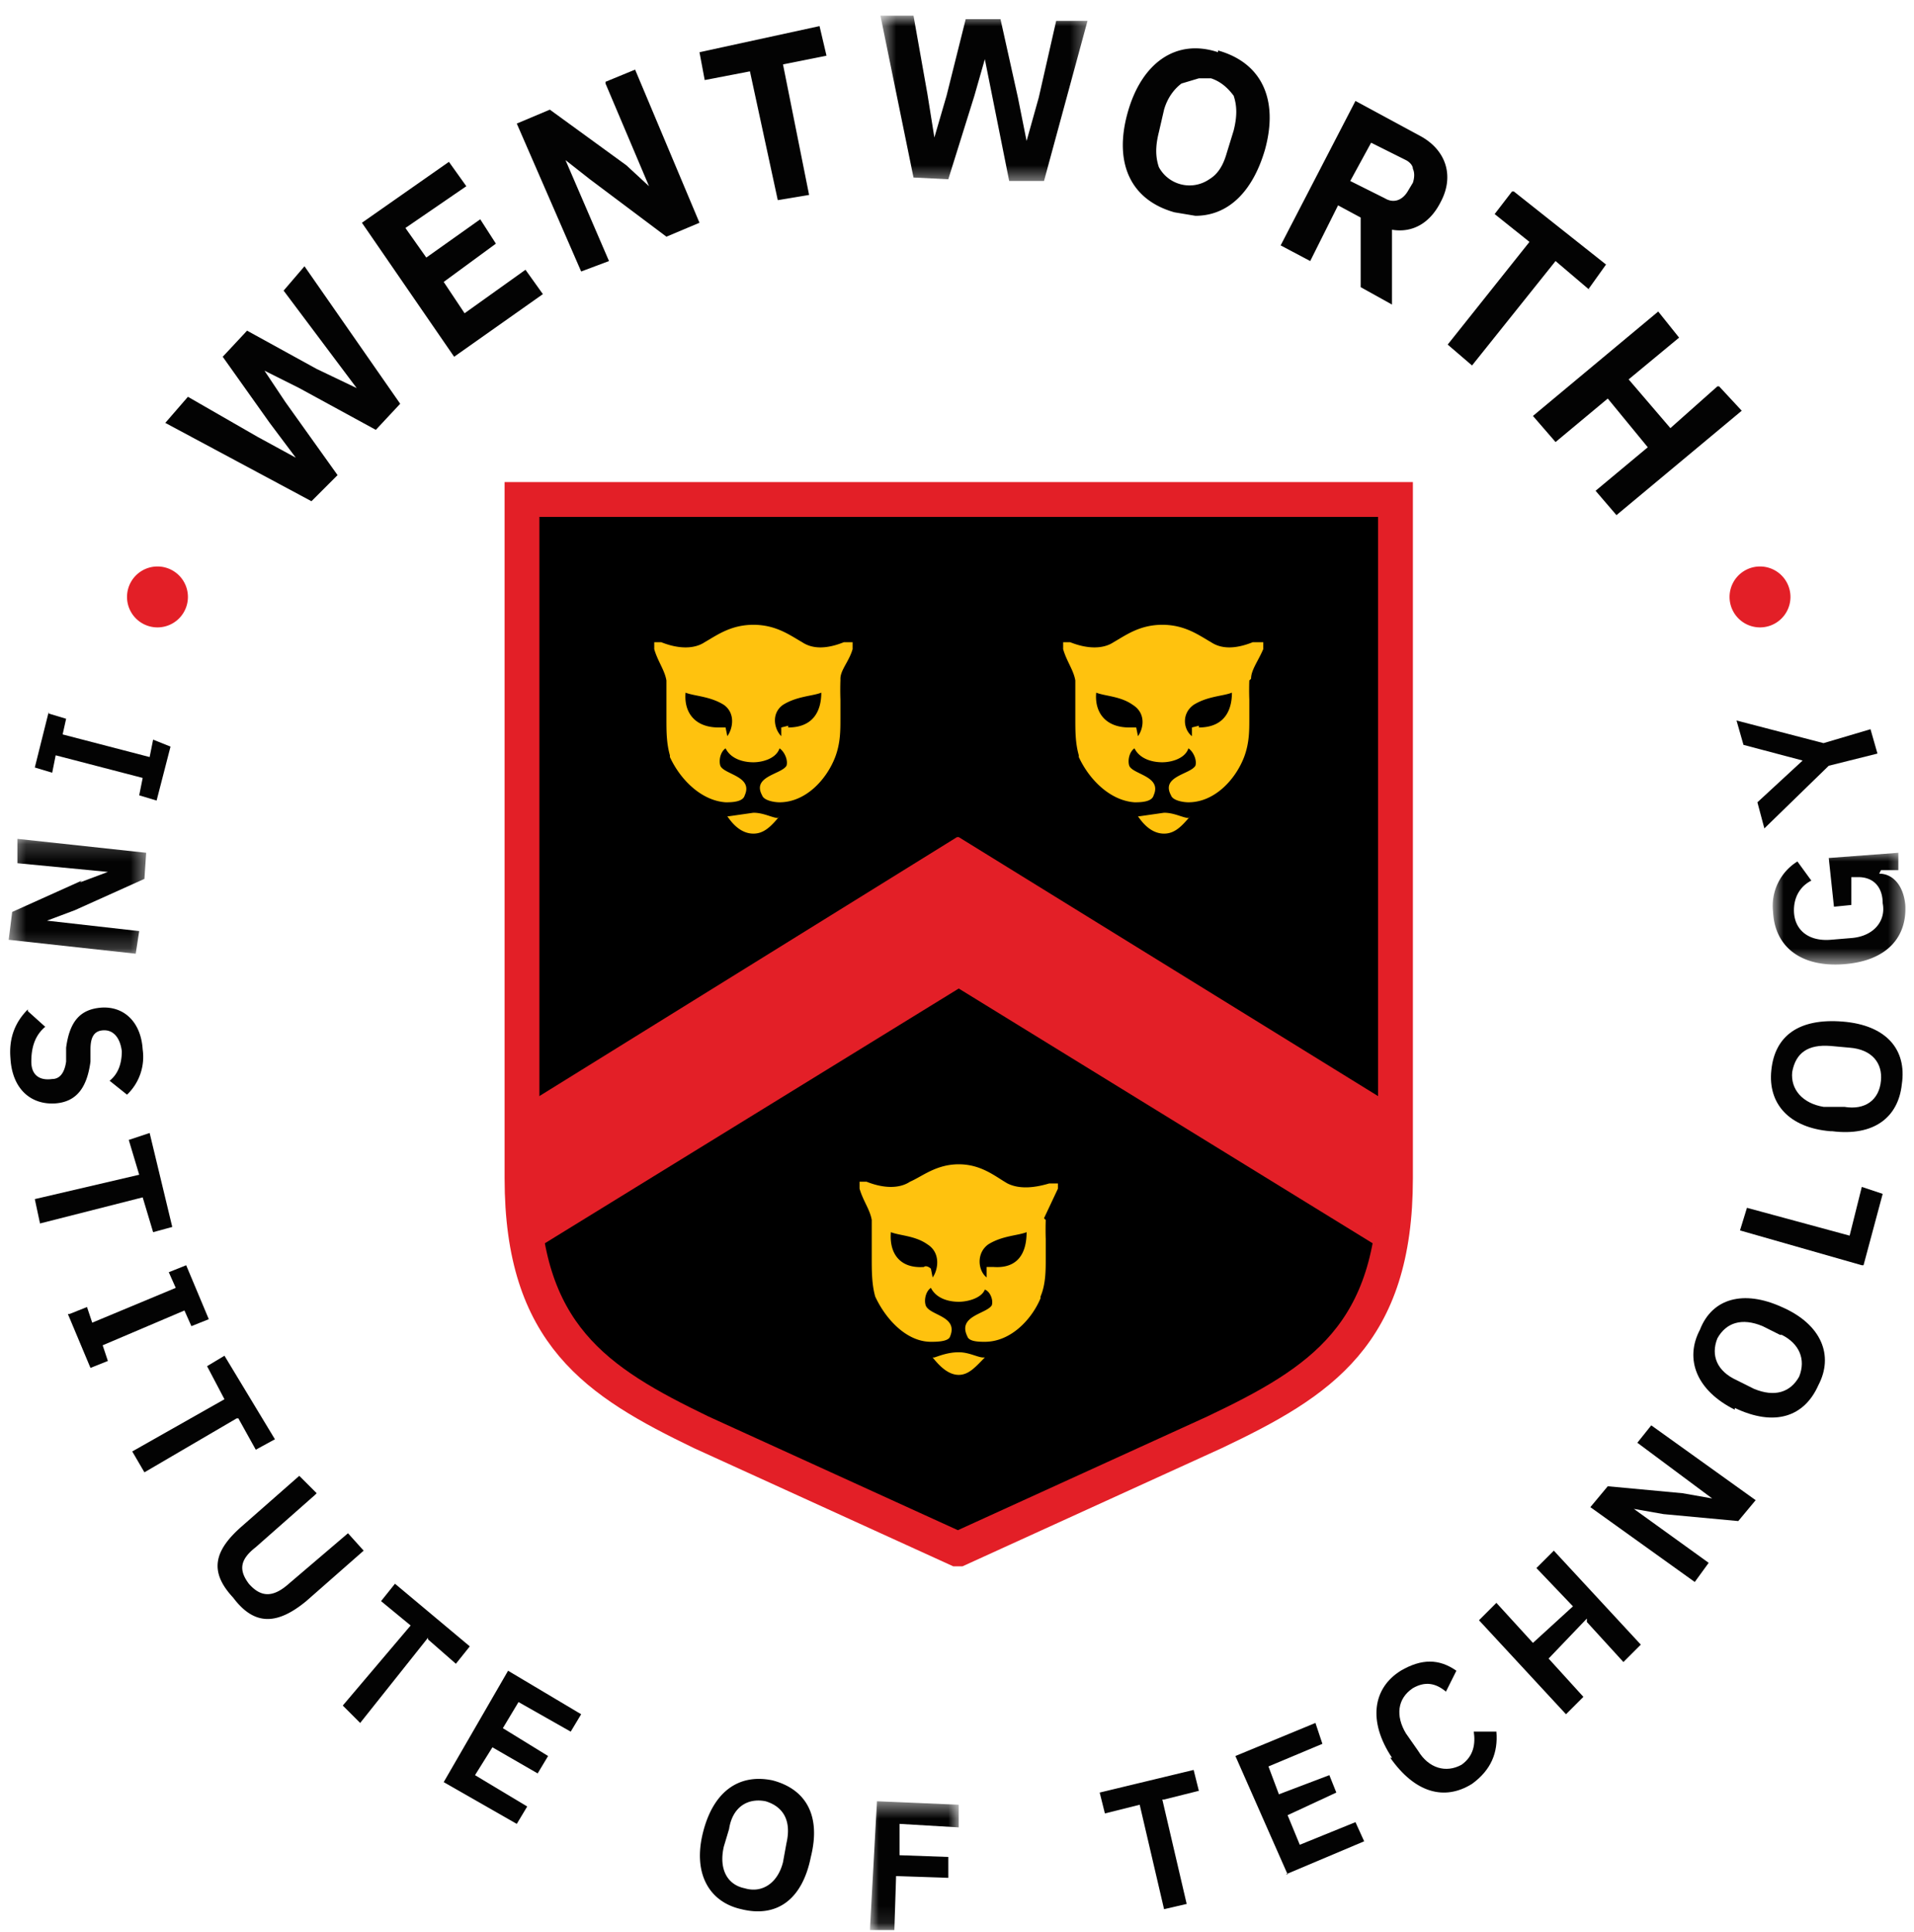 <svg fill="none" xmlns="http://www.w3.org/2000/svg" viewBox="0 0 110 111"><path fill-rule="evenodd" clip-rule="evenodd" d="m55 89-14.7-6.7c-6-2.9-10.3-5.6-10.3-14.6v-39h50.2v39c0 9-4.3 11.7-10.3 14.6L55 89Z" fill="#000"/><path fill-rule="evenodd" clip-rule="evenodd" d="M55 48.1 30 63.6v4c0 1.7.1 3.2.4 4.4l24.7-15.2L79.8 72c.3-1.2.4-2.7.4-4.4v-4L55.1 48.1Z" fill="#E31F27"/><path fill-rule="evenodd" clip-rule="evenodd" d="M68.3 47c-.3 0-.8-.3-1.4-.3l-1.4.2h-.1c.4.6.9 1 1.5 1s1-.4 1.5-1Zm3.6-8c0-.5.4-1 .7-1.7v-.4H72c-1 .4-1.8.4-2.4 0-.7-.4-1.5-1-2.8-1-1.3 0-2.1.6-2.8 1-.6.4-1.5.4-2.5 0h-.4v.4c.2.7.6 1.2.7 1.8v2.2c0 .7 0 1.4.2 2.1v.1c.6 1.3 1.8 2.5 3.2 2.6.3 0 1 0 1.1-.4.5-1.1-1.2-1.2-1.4-1.7-.1-.3 0-.8.3-1 .3.6 1 .8 1.6.8.5 0 1.3-.2 1.5-.8.3.2.5.7.4 1-.3.5-2 .6-1.4 1.7.1.3.7.4 1 .4 1.5 0 2.7-1.3 3.2-2.6.3-.8.3-1.5.3-2.2v-1.1a14.2 14.2 0 0 1 0-1.1Zm-6.5 3.3-.1-.5h-.4c-1.4 0-2-.9-1.9-2 .5.2 1.4.2 2.1.7.8.5.6 1.4.3 1.8Zm3.5-.6-.4.1v.5c-.5-.4-.6-1.3.1-1.8.8-.5 1.7-.5 2.2-.7 0 1.1-.5 2-1.9 2ZM44.7 47c-.3 0-.8-.3-1.4-.3l-1.4.2h-.1c.4.6.9 1 1.5 1s1-.4 1.5-1Zm3.6-8c0-.5.5-1 .7-1.7v-.4h-.5c-1 .4-1.8.4-2.4 0-.7-.4-1.5-1-2.8-1-1.3 0-2.1.6-2.8 1-.6.4-1.5.4-2.5 0h-.4v.4c.2.7.6 1.2.7 1.8v2.2c0 .7 0 1.4.2 2.1v.1c.6 1.3 1.8 2.5 3.2 2.6.3 0 1 0 1.1-.4.5-1.1-1.2-1.2-1.4-1.7-.1-.3 0-.8.3-1 .3.6 1 .8 1.6.8.5 0 1.3-.2 1.5-.8.3.2.5.7.4 1-.3.5-2 .6-1.4 1.7.1.3.7.4 1 .4 1.5 0 2.7-1.3 3.2-2.6.3-.8.3-1.5.3-2.2v-1.1a15.8 15.8 0 0 1 0-1.1Zm-6.5 3.3-.1-.5h-.4c-1.4 0-2-.9-1.9-2 .5.2 1.4.2 2.2.7.7.5.5 1.4.2 1.8Zm3.5-.6-.4.1v.5c-.4-.4-.6-1.3.1-1.8.8-.5 1.7-.5 2.2-.7 0 1.1-.5 2-1.9 2ZM56.5 78c-.3 0-.8-.3-1.4-.3-.6 0-1.1.2-1.4.3h-.1c.4.5.9 1 1.5 1s1-.5 1.5-1Zm3.5-8 .8-1.7V68h-.5c-1 .3-1.8.3-2.4 0-.7-.4-1.5-1.1-2.8-1.1-1.3 0-2.1.7-2.8 1-.6.4-1.5.4-2.5 0h-.4v.4c.2.7.6 1.2.7 1.8v2.2c0 .7 0 1.5.2 2.2.6 1.3 1.8 2.6 3.2 2.6.3 0 1 0 1.1-.3.5-1.2-1.2-1.2-1.4-1.8-.1-.3 0-.8.3-1 .3.6 1 .8 1.6.8.5 0 1.3-.2 1.5-.7.3.1.5.6.4.9-.3.5-2 .6-1.4 1.8.1.3.7.3 1 .3 1.5 0 2.7-1.3 3.2-2.5v-.1c.3-.7.3-1.5.3-2.2v-1.1a15.4 15.4 0 0 1 0-1.1Zm-6.4 3.4-.1-.5c-.1-.1-.3-.2-.4-.1-1.4.1-2-.8-1.9-2 .5.2 1.4.2 2.1.7.8.5.6 1.5.3 1.9Zm3.5-.6h-.4v.6c-.5-.4-.6-1.4.1-1.9.8-.5 1.7-.5 2.2-.7 0 1.2-.5 2.1-1.9 2Z" fill="#FFC20E"/><path clip-rule="evenodd" d="m55 89-14.7-6.7c-6-2.9-10.3-5.6-10.3-14.6v-39h50.2v39c0 9-4.3 11.7-10.4 14.6L55.1 89Z" stroke="#E31F27" stroke-width="2"/><path fill-rule="evenodd" clip-rule="evenodd" d="M99.4 34.3a1.7 1.7 0 1 0 3.5 0 1.7 1.7 0 0 0-3.5 0Zm-92.1 0a1.7 1.7 0 1 0 3.5 0 1.7 1.7 0 0 0-3.5 0Z" fill="#E31F27"/><path fill-rule="evenodd" clip-rule="evenodd" d="m2.8 41 1 .3-.2.9 5 1.3.2-1 1 .4L9 46l-1-.3.2-1-5-1.3-.2 1-1-.3.8-3.2Z" fill="#030303"/><mask id="a" style="mask-type:luminance" maskUnits="userSpaceOnUse" x="0" y="48" width="9" height="7"><path d="M.5 48.2h8v6.6h-8v-6.6Z" fill="#fff"/></mask><g mask="url(#a)"><path fill-rule="evenodd" clip-rule="evenodd" d="m4.6 50.7 1.6-.6-5.2-.5v-1.4l7.4.8-.1 1.5-4 1.8-1.6.6 5.3.6-.2 1.3L.5 54l.2-1.6 4-1.8Z" fill="#030303"/></g><path fill-rule="evenodd" clip-rule="evenodd" d="m1.6 58.1 1 .9c-.6.5-.8 1.2-.8 2s.5 1.1 1.2 1c.4 0 .7-.3.8-1v-.8c.2-1.5.8-2.2 2-2.3 1.3-.1 2.3.8 2.4 2.4a3 3 0 0 1-.9 2.6l-1-.8c.5-.4.7-1 .7-1.7-.1-.8-.5-1.2-1-1.2-.6 0-.8.4-.8 1.1v.7c-.2 1.5-.8 2.3-2 2.4-1.4.1-2.5-.8-2.6-2.6-.1-1.2.3-2.1 1-2.8Zm6.6 10.7-5.9 1.5-.3-1.4 6-1.4-.6-2 1.2-.4 1.3 5.4-1.1.3-.6-2ZM4 75.5l1-.4.3.9 4.8-2-.4-.9 1-.4 1.3 3.1-1 .4-.4-.9-4.7 2 .3.9-1 .4-1.3-3.1Zm9.6 6-5.3 3.1-.7-1.2 5.3-3-1-1.9 1-.6 2.9 4.8-1.1.6-1-1.8Zm4.5 4.4-3.4 3c-.9.7-1 1.3-.4 2.1.7.8 1.4.8 2.3 0l3.4-2.9.9 1-3.3 2.9c-1.7 1.4-3 1.4-4.2-.2-1.4-1.5-1.1-2.7.5-4.1l3.3-2.9 1 1Zm6.5 8.2L20.7 99l-1-1 3.9-4.6-1.7-1.4.8-1 4.3 3.6-.8 1-1.6-1.4Zm.9 8.3 3.7-6.4 4.2 2.5-.6 1-3-1.7-.9 1.5 2.6 1.6-.6 1-2.6-1.5-1 1.6 3 1.8-.6 1-4.2-2.4Zm14.9 2.9c.6-2.4 2.1-3.4 4-3 1.9.5 2.8 2 2.2 4.4-.5 2.5-2 3.5-4 3-1.8-.4-2.8-2-2.2-4.4ZM45 107l.2-1.1c.3-1.3-.2-2.1-1.2-2.4-1-.2-1.9.3-2.1 1.6l-.3 1c-.3 1.3.2 2.2 1.2 2.4 1 .3 1.9-.3 2.2-1.5Z" fill="#030303"/><mask id="b" style="mask-type:luminance" maskUnits="userSpaceOnUse" x="49" y="103" width="7" height="8"><path d="M50 103.5h5.1v7.4H50v-7.4Z" fill="#fff"/></mask><g mask="url(#b)"><path fill-rule="evenodd" clip-rule="evenodd" d="m50 110.8.4-7.3 4.7.2v1.3l-3.4-.2v1.8l2.8.1v1.2l-3-.1-.1 3.1H50Z" fill="#030303"/></g><path fill-rule="evenodd" clip-rule="evenodd" d="m66.8 103.4 1.4 6-1.3.3-1.4-6-2 .5-.3-1.2 5.4-1.3.3 1.2-2 .5Zm7.2 4.3-3-6.8 4.6-1.9.4 1.2-3.1 1.3.6 1.6 2.9-1.1.4 1-2.8 1.3.7 1.7 3.2-1.3.5 1.1-4.5 1.9Zm6-6.7c-1.4-2.1-1.1-4 .5-5 1.2-.7 2.2-.7 3.2 0l-.6 1.2c-.6-.5-1.2-.6-1.9-.2-.9.6-1 1.6-.4 2.6l.7 1c.6 1 1.6 1.3 2.5.8.7-.5.8-1.2.7-1.9H86c.1 1.2-.3 2.2-1.4 3-1.6 1-3.3.5-4.7-1.5Zm11.2-8L89 95.3l2 2.2-1 1-5-5.4 1-1 2.1 2.3 2.3-2.1-2.1-2.2 1-1 5 5.4-1 1-2.1-2.3Zm4.4-6-1.7-.3 4.3 3.1-.8 1.1-6-4.3 1-1.2 4.3.4 1.7.3-4.3-3.2.8-1 6 4.3-1 1.2-4.3-.4Zm4.1-6c-2.2-1.1-2.9-2.9-2-4.6.7-1.8 2.5-2.3 4.7-1.3 2.3 1 3 2.8 2.1 4.5-.8 1.8-2.5 2.4-4.8 1.3Zm2.6-4.3-1-.5c-1.2-.5-2.1-.2-2.6.7-.4 1 0 1.9 1.1 2.4l1 .5c1.2.5 2.1.2 2.6-.7.4-1 0-1.9-1-2.4Zm4.7-4-7-2 .4-1.3 5.9 1.6.7-2.8 1.2.4-1.1 4.1Zm-1.8-7.7c-2.4-.2-3.6-1.6-3.4-3.5.2-2 1.6-3 4.1-2.8 2.5.2 3.7 1.6 3.4 3.6-.2 1.9-1.6 3-4 2.7Zm1.1-4.8-1.1-.1c-1.3-.1-2 .4-2.2 1.5-.1 1 .6 1.8 1.8 2h1.2c1.2.2 2-.4 2.1-1.5.1-1-.5-1.8-1.8-1.9Z" fill="#030303"/><mask id="c" style="mask-type:luminance" maskUnits="userSpaceOnUse" x="101" y="48" width="9" height="8"><path d="M101.9 48.9h7.6v6.5h-7.6V49Z" fill="#fff"/></mask><g mask="url(#c)"><path fill-rule="evenodd" clip-rule="evenodd" d="M108 50.2c.8 0 1.4.7 1.5 1.8.1 1.8-1 3.2-3.5 3.4-2.5.2-4-1-4.1-3a3 3 0 0 1 1.4-2.9l.8 1.1c-.6.3-1 .9-1 1.7 0 1.1.8 1.8 2.1 1.7l1.2-.1c1.3-.1 2-1 1.8-2 0-.9-.5-1.5-1.4-1.5h-.4V52l-1 .1-.3-2.8 4-.3v1h-1Z" fill="#030303"/></g><path fill-rule="evenodd" clip-rule="evenodd" d="m107.9 43.3-2.8.7-3.7 3.6-.4-1.5 2.6-2.4-3.4-.9-.4-1.4 5 1.3 2.7-.8.4 1.4ZM16.3 16.7l2.7 3.6 1.5 2-2.3-1.1-4-2.2-1.4 1.5 2.7 3.8 1.5 2-2.2-1.2-4-2.3-1.3 1.5 8.4 4.5 1.5-1.5-3-4.2-1.2-1.8 2 1 4.4 2.4 1.4-1.5-5.5-7.9-1.2 1.4ZM26.7 18l-1.2-1.8 3-2.2-.9-1.4-3.1 2.2-1.2-1.7 3.5-2.4-1-1.4-5 3.5 5.3 7.7 5.1-3.6-1-1.4-3.5 2.5Zm8.1-13.2 2.5 5.9L36 9.5l-4.4-3.2-1.9.8 3.7 8.5L35 15l-2.5-5.8 1.4 1.1 4.4 3.3 1.9-.8L36.5 4l-1.7.7Zm12.3-3.3L40.2 3l.3 1.6 2.6-.5 1.6 7.4 1.8-.3L45 3.7l2.5-.5-.4-1.7Z" fill="#030303"/><mask id="d" style="mask-type:luminance" maskUnits="userSpaceOnUse" x="50" y="0" width="13" height="11"><path d="M50.6.9h12v9.6h-12V.9Z" fill="#fff"/></mask><g mask="url(#d)"><path fill-rule="evenodd" clip-rule="evenodd" d="m50.6.9 1.9 9.3 2 .1L56 5.5l.6-2.1.4 2 1 5h2l2.5-9.2h-1.8l-1 4.4-.7 2.5-.5-2.5-1-4.5h-2l-1.1 4.4-.7 2.4-.4-2.5-.8-4.5" fill="#030303"/></g><path fill-rule="evenodd" clip-rule="evenodd" d="M70 3c-2.4-.8-4.4.6-5.2 3.5-.8 2.9.2 5 2.7 5.7l1.2.2c1.9 0 3.3-1.4 4-3.8.8-2.9-.2-5-2.7-5.7Zm.5 5.8c-.2.7-.5 1.2-1 1.5a2 2 0 0 1-1.6.3 2 2 0 0 1-1.3-1c-.2-.6-.2-1.2 0-2l.3-1.3c.2-.7.6-1.2 1-1.5l1-.3h.7c.6.2 1 .6 1.3 1 .2.6.2 1.2 0 2l-.4 1.3Zm11.1-1-3.7-2-4.3 8.3 1.7.9 1.6-3.2 1.3.7v4l1.8 1v-4.3c1.2.2 2.2-.4 2.8-1.6.8-1.5.3-3-1.2-3.8Zm-.4 2.7-.3.5c-.3.5-.8.7-1.3.4l-2-1 1.2-2.2 2 1c.2.1.4.3.4.5.1.2.1.5 0 .8Zm10.1 6.1 1-1.4L87 11h-.1l-1 1.3 2 1.6-4.7 5.9 1.4 1.2 4.8-6 2 1.7Zm7.4 5.6L96 24.6l-2.4-2.8 2.9-2.4-1.2-1.5-7.2 6 1.3 1.5 3-2.5 2.3 2.8-3 2.5 1.2 1.4 7.2-6-1.3-1.4Z" fill="#030303"/></svg>